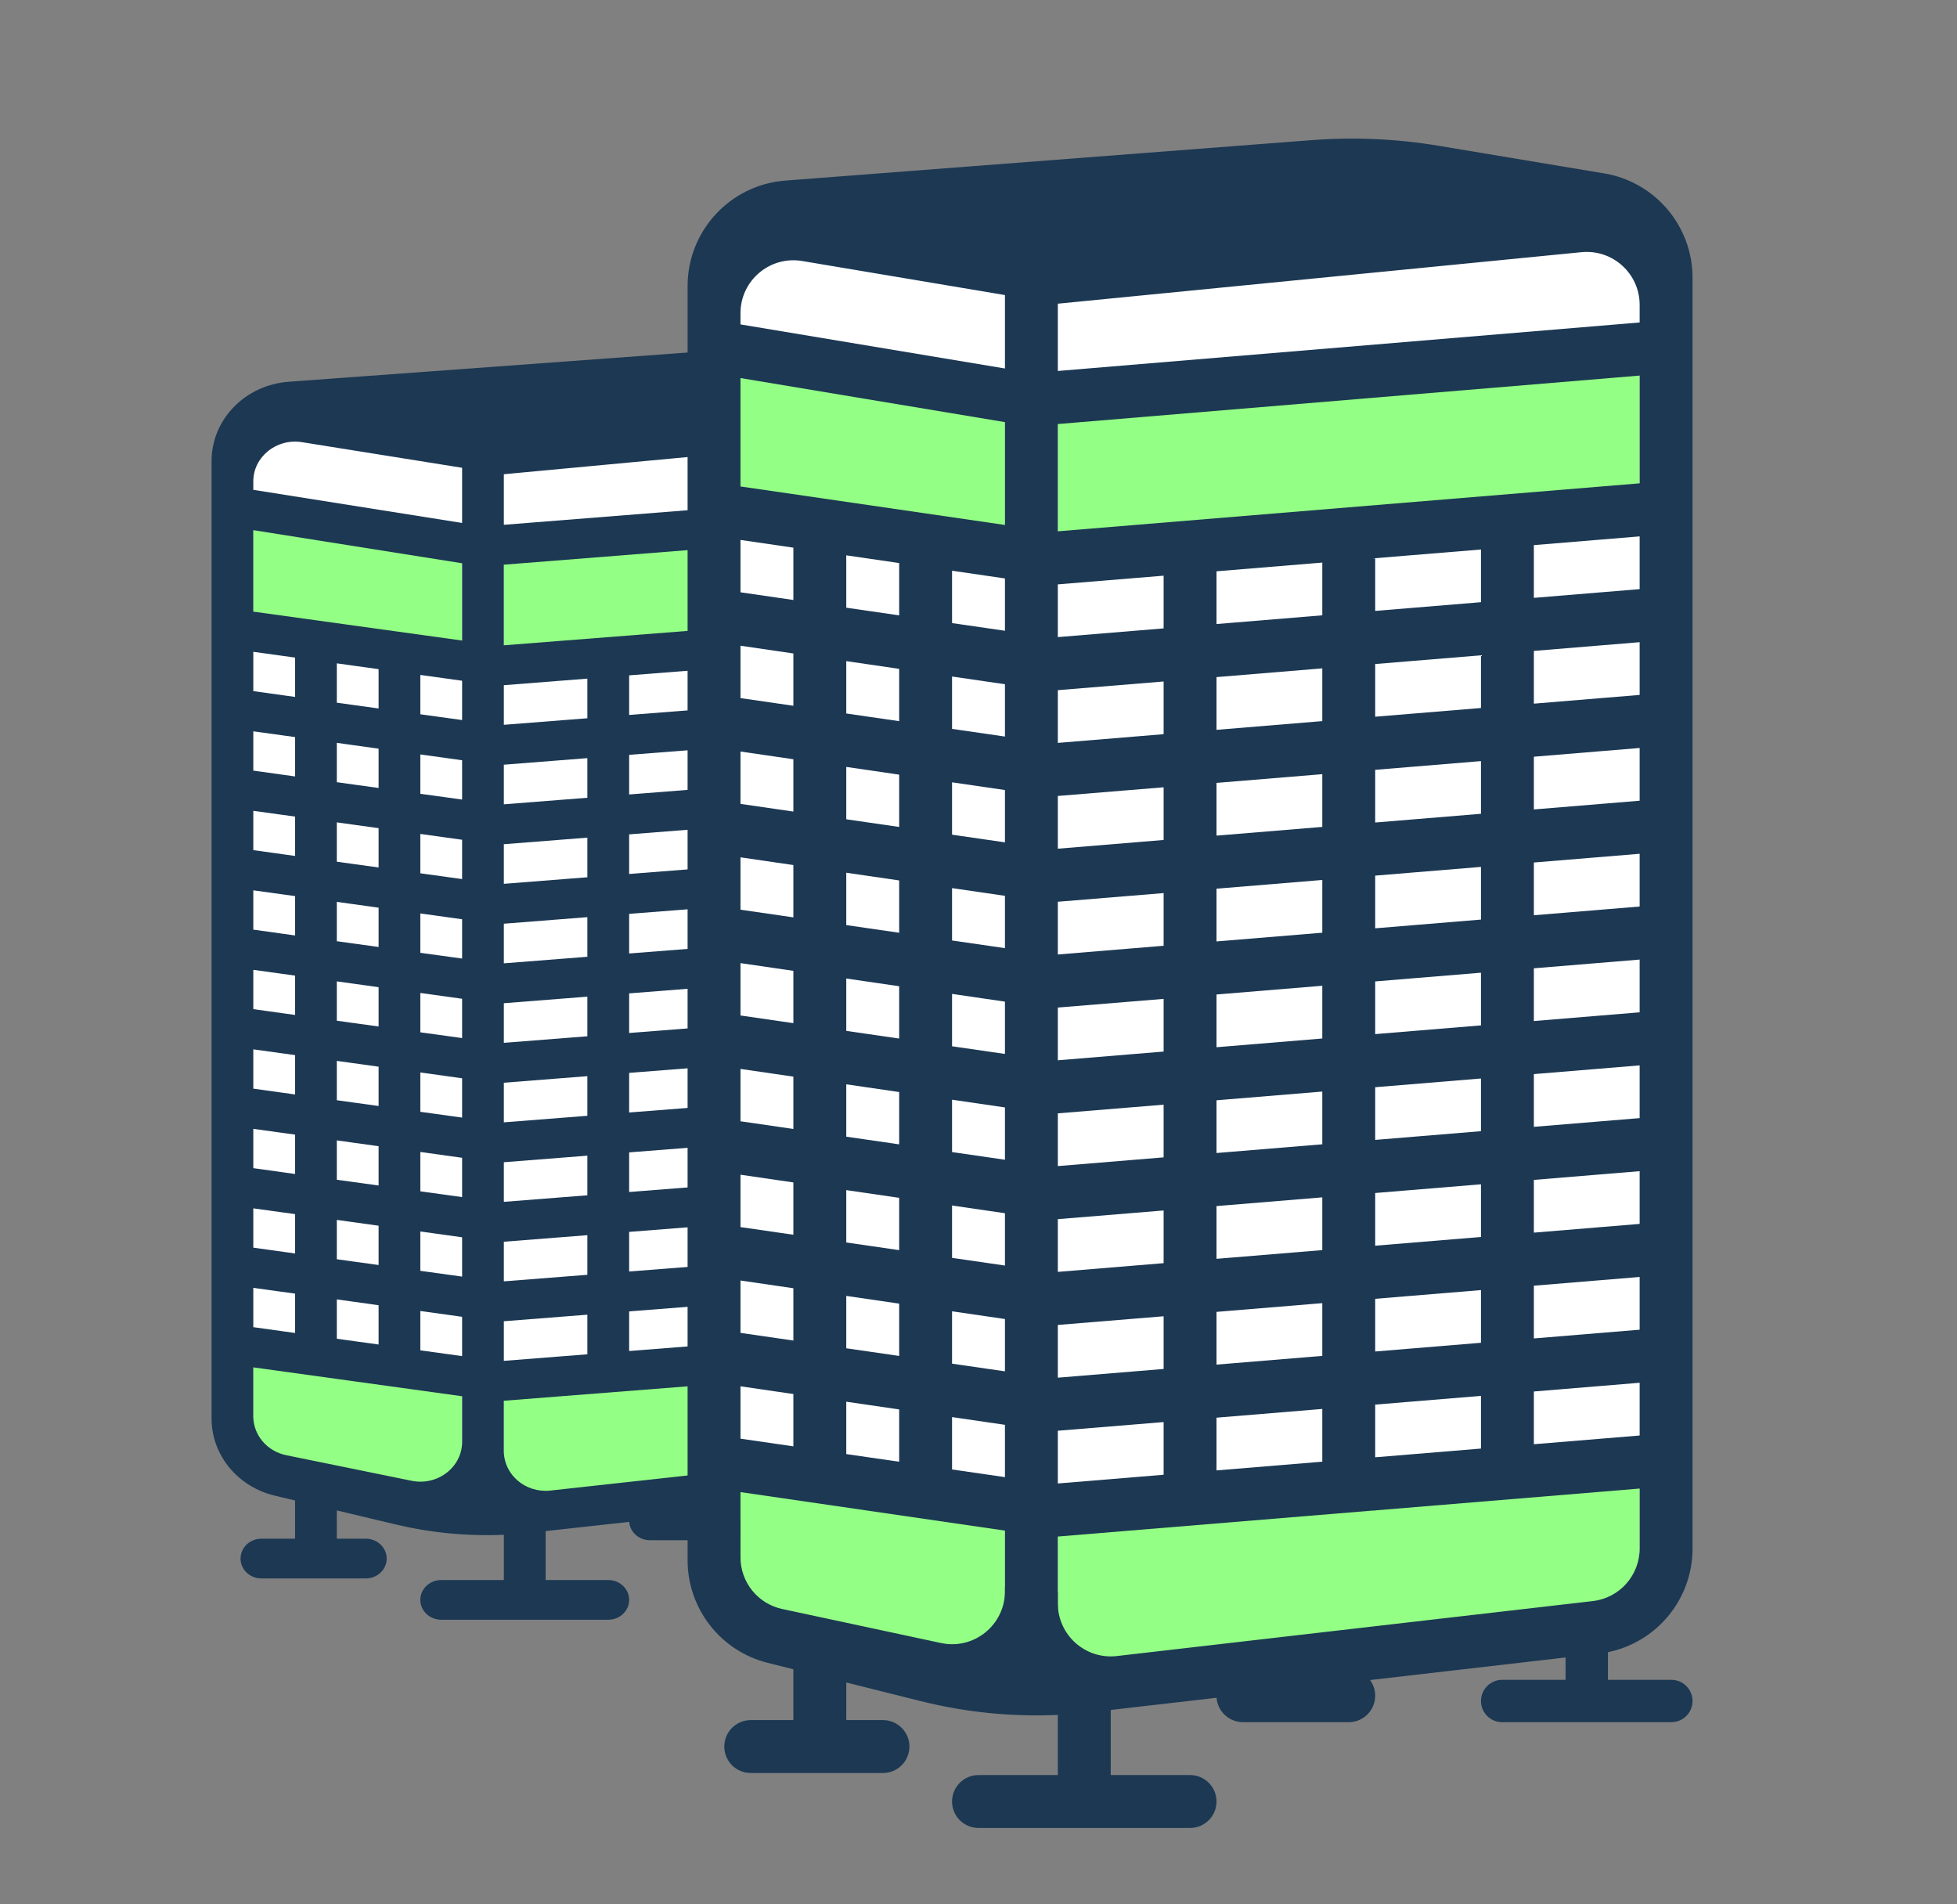 <svg width="37" height="36" viewBox="0 0 37 36" fill="none" xmlns="http://www.w3.org/2000/svg">
<rect x="0" y="0" width="37" height="36" fill="#808080" stroke="none"/>
<path d="M18.361 27.62V8.413L18 7.62H13.389L5.444 8.016L4.5 8.62V27.243L8.333 28.62L18.361 27.62Z" fill="white"/>
<path d="M18.21 11.547V9.954L9.526 10.668V12.209L18.21 11.547Z" fill="#94FF85"/>
<path d="M18.21 27.614V25.36L9.526 26.074V28.366L18.21 27.614Z" fill="#94FF85"/>
<path d="M8.737 12.209V10.63L4.789 9.954V11.562L8.737 12.209Z" fill="#94FF85"/>
<path d="M8.737 28.366V26.111L4.789 25.435V27.72L8.737 28.366Z" fill="#94FF85"/>
<path fill-rule="evenodd" clip-rule="evenodd" d="M4 8.716C4 7.93 4.635 7.277 5.458 7.217L13.306 6.642C13.942 6.596 14.581 6.623 15.21 6.722L17.681 7.114C18.438 7.235 18.994 7.856 19 8.585V26.662C18.994 27.377 18.462 27.983 17.737 28.123V28.516H18.684C18.859 28.516 19 28.651 19 28.817C19 28.983 18.859 29.117 18.684 29.117H16.158C15.983 29.117 15.842 28.983 15.842 28.817C15.842 28.651 15.983 28.516 16.158 28.516H17.105V28.198L14.186 28.519C14.235 28.581 14.263 28.658 14.263 28.741C14.263 28.949 14.086 29.117 13.868 29.117H12.29C12.082 29.117 11.911 28.964 11.896 28.77L10.497 28.924L10.479 28.926L10.316 28.944V29.869H11.5C11.718 29.869 11.895 30.037 11.895 30.244C11.895 30.452 11.718 30.62 11.5 30.62H8.342C8.124 30.62 7.947 30.452 7.947 30.244C7.947 30.037 8.124 29.869 8.342 29.869H9.526V29.014C8.84 29.043 8.151 28.978 7.483 28.819L6.368 28.553V29.088H6.916C7.134 29.088 7.311 29.256 7.311 29.464C7.311 29.671 7.134 29.839 6.916 29.839H4.942C4.724 29.839 4.548 29.671 4.548 29.464C4.548 29.256 4.724 29.088 4.942 29.088H5.579V28.366L5.196 28.274C4.493 28.107 4 27.506 4 26.816V8.716ZM4.789 9.1C4.789 8.636 5.228 8.282 5.71 8.359L8.737 8.843V9.886L4.789 9.26V9.1ZM4.789 11.562L8.737 12.109V10.648L4.789 10.022V11.562ZM9.526 12.199L18.21 11.518V9.987L9.526 10.675V12.199ZM18.21 8.982C18.21 8.538 17.808 8.19 17.344 8.234L9.526 8.965V9.921L18.21 9.232V8.982ZM4.789 25.849L8.737 26.395V27.258C8.737 27.736 8.273 28.093 7.782 27.993L5.414 27.51C5.05 27.436 4.789 27.129 4.789 26.775V25.849ZM4.789 25.089L5.579 25.199V24.455L4.789 24.346V25.089ZM7.158 25.417L6.368 25.308V24.564L7.158 24.674V25.417ZM7.947 25.527L8.737 25.636V24.893L7.947 24.783V25.527ZM7.947 24.024L8.737 24.133V23.39L7.947 23.28V24.024ZM7.158 23.171L6.368 23.061L6.368 23.805L7.158 23.914V23.171ZM7.158 22.411L6.368 22.302V21.558L7.158 21.668V22.411ZM7.947 22.521L8.737 22.63V21.887L7.947 21.777V22.521ZM7.947 21.018L8.737 21.127V20.384L7.947 20.274V21.018ZM7.158 20.165L6.368 20.055V20.799L7.158 20.908V20.165ZM7.158 19.405L6.368 19.296L6.368 18.552L7.158 18.662V19.405ZM7.947 19.515L8.737 19.624V18.881L7.947 18.771V19.515ZM7.947 18.012L8.737 18.121V17.378L7.947 17.268V18.012ZM7.158 17.159L6.368 17.049V17.793L7.158 17.902V17.159ZM7.158 16.399L6.368 16.29V15.546L7.158 15.656V16.399ZM7.947 16.509L8.737 16.618V15.875L7.947 15.765V16.509ZM7.947 15.006L8.737 15.115V14.372L7.947 14.262V15.006ZM7.158 14.153L6.368 14.043L6.368 14.787L7.158 14.896V14.153ZM7.158 13.393L6.368 13.284V12.54L7.158 12.65V13.393ZM7.947 13.503L8.737 13.612V12.869L7.947 12.759V13.503ZM4.789 22.843L5.579 22.952L5.579 23.696L4.789 23.586V22.843ZM4.789 22.083L5.579 22.193V21.449L4.789 21.34V22.083ZM4.789 19.837L5.579 19.946V20.69L4.789 20.58V19.837ZM4.789 19.077L5.579 19.187L5.579 18.443L4.789 18.334V19.077ZM4.789 16.831L5.579 16.94V17.684L4.789 17.574V16.831ZM4.789 16.071L5.579 16.181V15.437L4.789 15.328V16.071ZM4.789 13.825L5.579 13.934L5.579 14.678L4.789 14.568V13.825ZM4.789 13.065L5.579 13.175V12.431L4.789 12.322V13.065ZM9.526 26.48L14.228 26.111H14.263V26.108L18.21 25.799V26.65C18.21 27.032 17.91 27.353 17.512 27.397L10.394 28.179C9.93 28.223 9.526 27.876 9.526 27.431V26.48ZM14.263 25.354L15.842 25.23V24.482L14.263 24.605V25.354ZM18.21 25.044L16.632 25.168V24.419L18.21 24.296V25.044ZM18.21 23.541L16.632 23.666V22.916L18.21 22.793V23.541ZM14.263 23.102L15.842 22.979V23.727L14.263 23.851V23.102ZM14.263 22.348L15.842 22.224V21.476L14.263 21.599V22.348ZM18.21 22.038L16.632 22.163V21.413L18.21 21.29V22.038ZM18.21 20.536L16.632 20.66V19.91L18.21 19.787V20.536ZM14.263 20.096L15.842 19.973V20.721L14.263 20.845V20.096ZM14.263 19.342L15.842 19.218V18.47L14.263 18.593V19.342ZM18.21 19.033L16.632 19.157V18.407L18.21 18.284V19.033ZM18.21 17.53L16.632 17.654V16.904L18.21 16.781V17.53ZM14.263 17.09L15.842 16.966V17.715L14.263 17.839V17.09ZM14.263 16.336L15.842 16.212V15.463L14.263 15.587V16.336ZM18.21 16.027L16.632 16.151V15.402L18.21 15.278V16.027ZM18.21 14.524L16.632 14.648V13.899L18.21 13.775V14.524ZM14.263 14.084L15.842 13.96V14.71L14.263 14.833V14.084ZM14.263 13.33L15.842 13.207V12.457L14.228 12.584H14.263V13.33ZM18.21 13.021L16.632 13.145V12.396L18.21 12.272V13.021ZM13.474 23.913L11.895 24.037V23.288L13.474 23.164V23.913ZM13.474 22.41L11.895 22.534V21.785L13.474 21.661V22.41ZM13.474 20.907L11.895 21.031V20.282L13.474 20.158V20.907ZM13.474 19.404L11.895 19.528V18.779L13.474 18.655V19.404ZM13.474 17.901L11.895 18.025V17.276L13.474 17.152V17.901ZM13.474 16.398L11.895 16.522V15.773L13.474 15.649V16.398ZM13.474 14.895L11.895 15.019V14.27L13.474 14.146V14.895ZM13.474 13.392L11.895 13.516V12.767L13.474 12.643V13.392ZM13.474 25.416L11.895 25.54V24.791L13.474 24.667V25.416ZM9.526 25.726L11.105 25.602V24.853L9.526 24.977V25.726ZM9.526 23.474L11.105 23.35V24.099L9.526 24.223V23.474ZM9.526 22.72L11.105 22.596V21.847L9.526 21.971V22.72ZM9.526 20.468L11.105 20.344V21.093L9.526 21.217V20.468ZM9.526 19.714L11.105 19.59V18.841L9.526 18.965V19.714ZM9.526 17.462L11.105 17.338V18.087L9.526 18.211V17.462ZM9.526 16.708L11.105 16.584V15.835L9.526 15.959V16.708ZM9.526 14.456L11.105 14.332V15.081L9.526 15.205V14.456ZM9.526 13.702L11.105 13.578V12.829L9.526 12.953V13.702Z" fill="#1C3853"/>
<path d="M31.5 29.62V5.12L31 4.12L26.5 3.62L15.5 4.12L13.5 5.12V28.62L19.5 30.12L31.5 29.62Z" fill="white"/>
<path d="M31 9.176V7.056L20 8.006V10.056L31 9.176Z" fill="#94FF85"/>
<path d="M31 30.556V27.556L20 28.506V31.556L31 30.556Z" fill="#94FF85"/>
<path d="M19 10.056V7.956L14 7.056V9.196L19 10.056Z" fill="#94FF85"/>
<path d="M19 31.557V28.556L14 27.656V30.697L19 31.557Z" fill="#94FF85"/>
<path fill-rule="evenodd" clip-rule="evenodd" d="M13 5.408C13 4.363 13.805 3.494 14.847 3.414L24.788 2.65C25.593 2.588 26.403 2.623 27.199 2.756L30.329 3.278C31.288 3.438 31.992 4.264 32 5.235V29.289C31.993 30.24 31.318 31.047 30.4 31.233V31.756H31.6C31.821 31.756 32 31.936 32 32.156C32 32.377 31.821 32.556 31.6 32.556H28.4C28.179 32.556 28 32.377 28 32.156C28 31.936 28.179 31.756 28.4 31.756H29.6V31.333L25.903 31.76C25.964 31.843 26 31.945 26 32.056C26 32.333 25.776 32.556 25.5 32.556H23.5C23.237 32.556 23.021 32.353 23.001 32.095L21.229 32.299L21.207 32.302L21 32.326V33.556H22.5C22.776 33.556 23 33.78 23 34.056C23 34.333 22.776 34.556 22.5 34.556H18.5C18.224 34.556 18 34.333 18 34.056C18 33.78 18.224 33.556 18.5 33.556H20V32.419C19.13 32.458 18.259 32.371 17.412 32.159L16 31.806V32.517H16.694C16.97 32.517 17.194 32.741 17.194 33.017C17.194 33.294 16.97 33.517 16.694 33.517H14.194C13.918 33.517 13.694 33.294 13.694 33.017C13.694 32.741 13.918 32.517 14.194 32.517H15V31.556L14.515 31.435C13.625 31.212 13 30.413 13 29.495V5.408ZM14 5.92C14 5.302 14.556 4.832 15.166 4.934L19 5.578V6.966L14 6.133V5.92ZM14 9.196L19 9.924V7.98L14 7.147V9.196ZM20 10.044L31 9.137V7.1L20 8.016V10.044ZM31 5.763C31 5.172 30.49 4.71 29.902 4.767L20 5.741V7.013L31 6.096V5.763ZM14 28.207L19 28.935V30.082C19 30.719 18.413 31.194 17.791 31.06L14.79 30.417C14.329 30.319 14 29.911 14 29.44V28.207ZM14 27.197L15 27.342V26.353L14 26.207V27.197ZM17 27.633L16 27.488V26.498L17 26.644V27.633ZM18 27.779L19 27.924V26.935L18 26.789V27.779ZM18 25.779L19 25.924V24.935L18 24.789V25.779ZM17 24.644L16 24.498L16 25.488L17 25.633V24.644ZM17 23.633L16 23.488V22.498L17 22.644V23.633ZM18 23.779L19 23.924V22.935L18 22.789V23.779ZM18 21.779L19 21.924V20.935L18 20.789V21.779ZM17 20.644L16 20.498V21.488L17 21.633V20.644ZM17 19.633L16 19.488L16 18.498L17 18.644V19.633ZM18 19.779L19 19.924V18.935L18 18.789V19.779ZM18 17.779L19 17.924V16.935L18 16.789V17.779ZM17 16.644L16 16.498V17.488L17 17.633V16.644ZM17 15.633L16 15.488V14.498L17 14.644V15.633ZM18 15.779L19 15.924V14.935L18 14.789V15.779ZM18 13.779L19 13.924V12.935L18 12.789V13.779ZM17 12.644L16 12.498L16 13.488L17 13.633V12.644ZM17 11.633L16 11.488V10.498L17 10.644V11.633ZM18 11.779L19 11.924V10.935L18 10.789V11.779ZM14 24.207L15 24.353L15 25.342L14 25.197V24.207ZM14 23.197L15 23.342V22.353L14 22.207V23.197ZM14 20.207L15 20.353V21.342L14 21.197V20.207ZM14 19.197L15 19.342L15 18.353L14 18.207V19.197ZM14 16.207L15 16.353V17.342L14 17.197V16.207ZM14 15.197L15 15.342V14.353L14 14.207V15.197ZM14 12.207L15 12.353L15 13.342L14 13.197V12.207ZM14 11.197L15 11.342V10.353L14 10.207V11.197ZM20 29.047L25.955 28.556H26V28.553L31 28.14V29.274C31 29.782 30.619 30.209 30.115 30.267L21.099 31.308C20.512 31.366 20 30.905 20 30.312V29.047ZM26 27.549L28 27.384V26.388L26 26.553V27.549ZM31 27.137L29 27.302V26.305L31 26.14V27.137ZM31 25.137L29 25.302V24.305L31 24.14V25.137ZM26 24.553L28 24.388V25.384L26 25.549V24.553ZM26 23.549L28 23.384V22.388L26 22.553V23.549ZM31 23.137L29 23.302V22.305L31 22.14V23.137ZM31 21.137L29 21.302V20.305L31 20.14V21.137ZM26 20.553L28 20.388V21.384L26 21.549V20.553ZM26 19.549L28 19.384V18.388L26 18.553V19.549ZM31 19.137L29 19.302V18.305L31 18.14V19.137ZM31 17.137L29 17.302V16.305L31 16.14V17.137ZM26 16.553L28 16.388V17.384L26 17.549V16.553ZM26 15.549L28 15.384V14.388L26 14.553V15.549ZM31 15.137L29 15.302V14.305L31 14.14V15.137ZM31 13.137L29 13.302V12.305L31 12.14V13.137ZM26 12.553L28 12.388V13.384L26 13.549V12.553ZM26 11.549L28 11.384V10.388L25.955 10.556H26V11.549ZM31 11.137L29 11.302V10.305L31 10.14V11.137ZM25 25.632L23 25.797V24.8L25 24.635V25.632ZM25 23.632L23 23.797V22.8L25 22.635V23.632ZM25 21.632L23 21.797V20.8L25 20.635V21.632ZM25 19.632L23 19.797V18.8L25 18.635V19.632ZM25 17.632L23 17.797V16.8L25 16.635V17.632ZM25 15.632L23 15.797V14.8L25 14.635V15.632ZM25 13.632L23 13.797V12.8L25 12.635V13.632ZM25 11.632L23 11.797V10.8L25 10.635V11.632ZM25 27.632L23 27.797V26.8L25 26.635V27.632ZM20 28.044L22 27.879V26.883L20 27.047V28.044ZM20 25.047L22 24.883V25.879L20 26.044V25.047ZM20 24.044L22 23.879V22.883L20 23.047V24.044ZM20 21.047L22 20.883V21.879L20 22.044V21.047ZM20 20.044L22 19.879V18.883L20 19.047V20.044ZM20 17.047L22 16.883V17.879L20 18.044V17.047ZM20 16.044L22 15.879V14.883L20 15.047V16.044ZM20 13.047L22 12.883V13.879L20 14.044V13.047ZM20 12.044L22 11.879V10.883L20 11.047V12.044Z" fill="#1C3853"/>
</svg>

